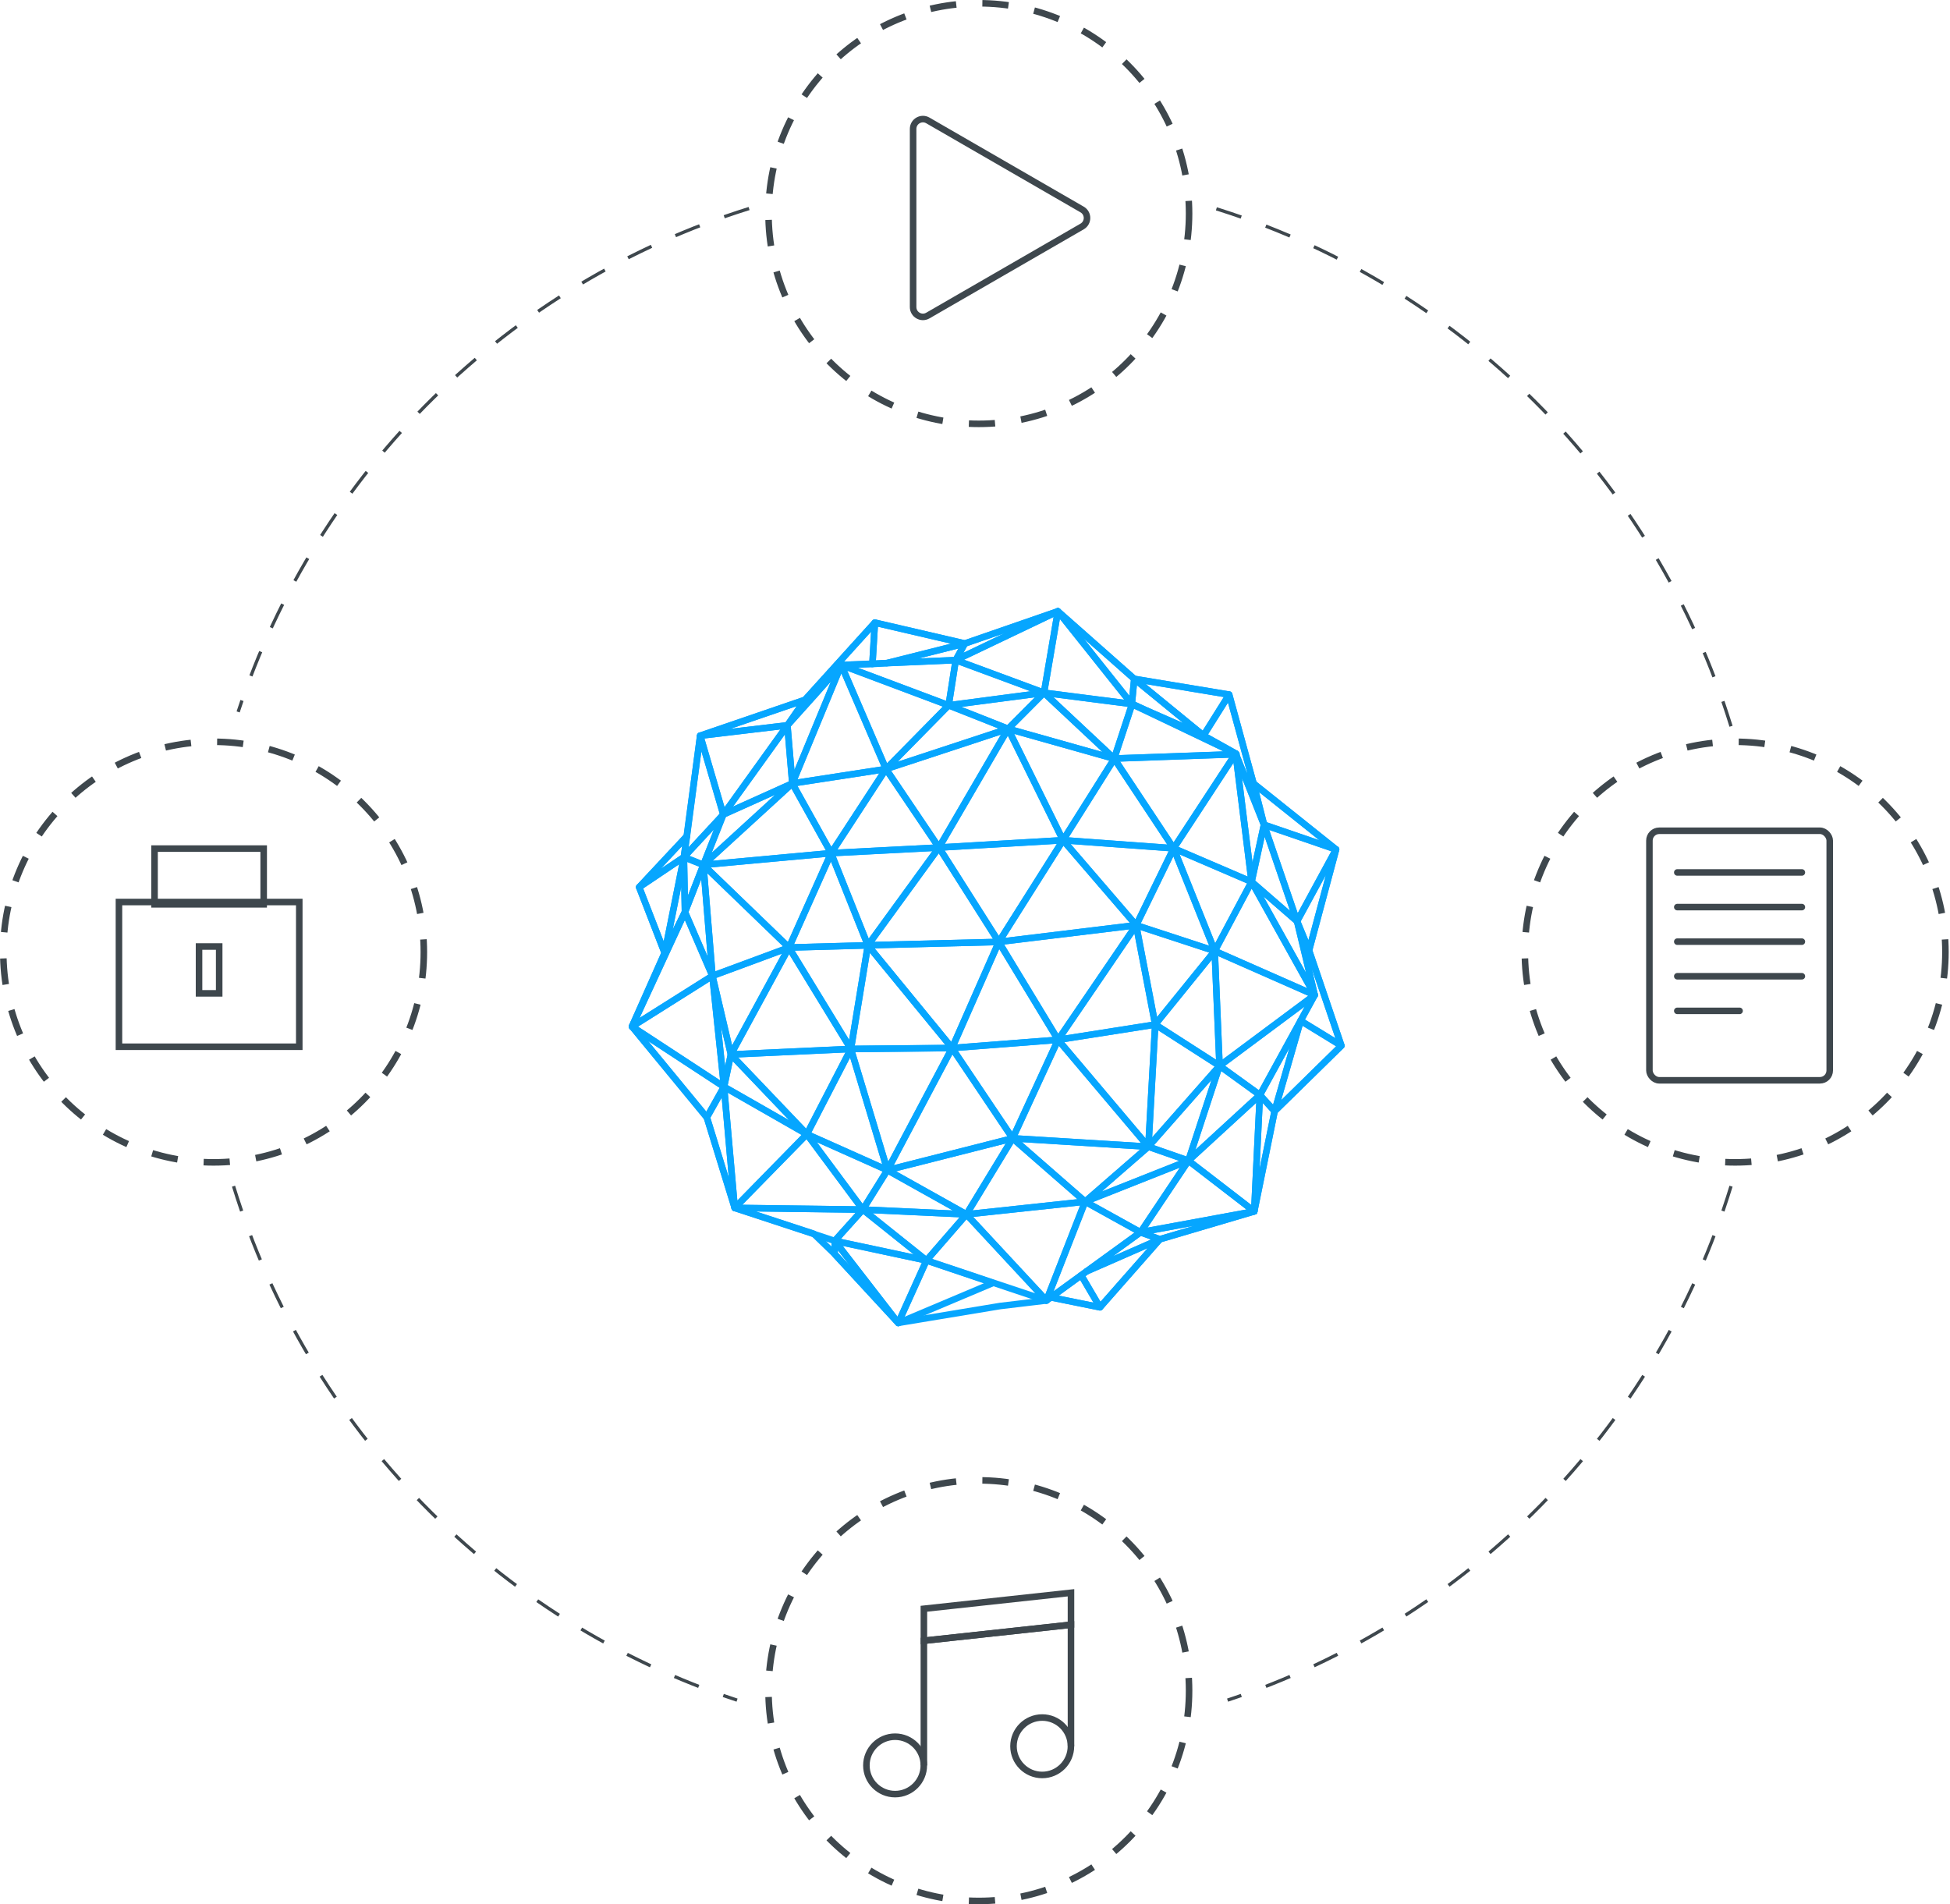 <svg width="298" height="291" viewBox="0 0 298 291" fill="none" xmlns="http://www.w3.org/2000/svg">
<path fill-rule="evenodd" clip-rule="evenodd" d="M132.627 144.456L152.636 143.946L145.498 160.155L132.627 144.456Z" stroke="#06A6FF" stroke-miterlimit="10" stroke-linejoin="round"/>
<path fill-rule="evenodd" clip-rule="evenodd" d="M112.278 184.592L110.644 166.084L123.309 173.326L112.278 184.592Z" stroke="#06A6FF" stroke-miterlimit="10" stroke-linejoin="round"/>
<path fill-rule="evenodd" clip-rule="evenodd" d="M107.488 132.175L108.877 149.134L120.577 144.803L107.488 132.175Z" stroke="#06A6FF" stroke-miterlimit="10" stroke-linejoin="round"/>
<path fill-rule="evenodd" clip-rule="evenodd" d="M176.544 156.572L175.5 175.24L161.7 158.907L176.544 156.572Z" stroke="#06A6FF" stroke-miterlimit="10" stroke-linejoin="round"/>
<path fill-rule="evenodd" clip-rule="evenodd" d="M161.698 158.902L152.635 143.949L145.496 160.158L161.698 158.902Z" stroke="#06A6FF" stroke-miterlimit="10" stroke-linejoin="round"/>
<path fill-rule="evenodd" clip-rule="evenodd" d="M107.483 132.173L127.012 130.381L120.572 144.8L107.483 132.173Z" stroke="#06A6FF" stroke-miterlimit="10" stroke-linejoin="round"/>
<path fill-rule="evenodd" clip-rule="evenodd" d="M135.619 178.824L130.037 160.301L145.5 160.164L135.619 178.824Z" stroke="#06A6FF" stroke-miterlimit="10" stroke-linejoin="round"/>
<path fill-rule="evenodd" clip-rule="evenodd" d="M162.446 128.399L154.048 111.373L143.481 129.519L162.446 128.399Z" stroke="#06A6FF" stroke-miterlimit="10" stroke-linejoin="round"/>
<path fill-rule="evenodd" clip-rule="evenodd" d="M96.586 156.88L108.87 149.136L110.646 166.088L96.586 156.88Z" stroke="#06A6FF" stroke-miterlimit="10" stroke-linejoin="round"/>
<path fill-rule="evenodd" clip-rule="evenodd" d="M111.69 161.146L130.033 160.299L120.567 144.798L111.69 161.146Z" stroke="#06A6FF" stroke-miterlimit="10" stroke-linejoin="round"/>
<path fill-rule="evenodd" clip-rule="evenodd" d="M132.627 144.464L127.009 130.38L120.569 144.8L132.627 144.464Z" stroke="#06A6FF" stroke-miterlimit="10" stroke-linejoin="round"/>
<path fill-rule="evenodd" clip-rule="evenodd" d="M132.623 144.467L130.031 160.304L120.565 144.803L132.623 144.467Z" stroke="#06A6FF" stroke-miterlimit="10" stroke-linejoin="round"/>
<path fill-rule="evenodd" clip-rule="evenodd" d="M135.39 117.521L128.555 101.627L121.076 119.723L135.39 117.521Z" stroke="#06A6FF" stroke-miterlimit="10" stroke-linejoin="round"/>
<path fill-rule="evenodd" clip-rule="evenodd" d="M135.615 178.822L154.758 173.961L145.495 160.163L135.615 178.822Z" stroke="#06A6FF" stroke-miterlimit="10" stroke-linejoin="round"/>
<path fill-rule="evenodd" clip-rule="evenodd" d="M162.459 128.406L152.643 143.952L143.494 129.525L162.459 128.406Z" stroke="#06A6FF" stroke-miterlimit="10" stroke-linejoin="round"/>
<path fill-rule="evenodd" clip-rule="evenodd" d="M179.355 129.639L188.832 115.155L191.271 134.757L179.355 129.639Z" stroke="#06A6FF" stroke-miterlimit="10" stroke-linejoin="round"/>
<path fill-rule="evenodd" clip-rule="evenodd" d="M200.902 152.063L185.63 145.331L186.367 162.884L200.902 152.063Z" stroke="#06A6FF" stroke-miterlimit="10" stroke-linejoin="round"/>
<path fill-rule="evenodd" clip-rule="evenodd" d="M96.582 156.879L108.867 149.134L104.669 139.385L96.582 156.879Z" stroke="#06A6FF" stroke-miterlimit="10" stroke-linejoin="round"/>
<path fill-rule="evenodd" clip-rule="evenodd" d="M176.536 156.559L175.491 175.228L186.373 162.877L176.536 156.559Z" stroke="#06A6FF" stroke-miterlimit="10" stroke-linejoin="round"/>
<path fill-rule="evenodd" clip-rule="evenodd" d="M179.365 129.639L185.651 145.33L173.639 141.394L179.365 129.639Z" stroke="#06A6FF" stroke-miterlimit="10" stroke-linejoin="round"/>
<path fill-rule="evenodd" clip-rule="evenodd" d="M132.633 144.46L130.041 160.296L145.503 160.16L132.633 144.46Z" stroke="#06A6FF" stroke-miterlimit="10" stroke-linejoin="round"/>
<path fill-rule="evenodd" clip-rule="evenodd" d="M135.396 117.513L127.015 130.368L143.492 129.516L135.396 117.513Z" stroke="#06A6FF" stroke-miterlimit="10" stroke-linejoin="round"/>
<path fill-rule="evenodd" clip-rule="evenodd" d="M161.695 158.905L154.755 173.96L145.493 160.162L161.695 158.905Z" stroke="#06A6FF" stroke-miterlimit="10" stroke-linejoin="round"/>
<path fill-rule="evenodd" clip-rule="evenodd" d="M135.613 178.82L130.03 160.296L123.305 173.321L135.613 178.82Z" stroke="#06A6FF" stroke-miterlimit="10" stroke-linejoin="round"/>
<path fill-rule="evenodd" clip-rule="evenodd" d="M191.672 185.121L181.614 177.37L192.534 167.338L191.672 185.121Z" stroke="#06A6FF" stroke-miterlimit="10" stroke-linejoin="round"/>
<path fill-rule="evenodd" clip-rule="evenodd" d="M154.058 111.373L162.456 128.4L170.291 115.947L154.058 111.373Z" stroke="#06A6FF" stroke-miterlimit="10" stroke-linejoin="round"/>
<path fill-rule="evenodd" clip-rule="evenodd" d="M179.358 129.639L188.766 115.271L170.265 115.921L179.358 129.639Z" stroke="#06A6FF" stroke-miterlimit="10" stroke-linejoin="round"/>
<path fill-rule="evenodd" clip-rule="evenodd" d="M107.49 132.17L108.88 149.13L104.682 139.381L107.49 132.17Z" stroke="#06A6FF" stroke-miterlimit="10" stroke-linejoin="round"/>
<path fill-rule="evenodd" clip-rule="evenodd" d="M111.697 161.146L108.875 149.13L120.575 144.798L111.697 161.146Z" stroke="#06A6FF" stroke-miterlimit="10" stroke-linejoin="round"/>
<path fill-rule="evenodd" clip-rule="evenodd" d="M152.633 143.942L161.696 158.895L173.628 141.39L152.633 143.942Z" stroke="#06A6FF" stroke-miterlimit="10" stroke-linejoin="round"/>
<path fill-rule="evenodd" clip-rule="evenodd" d="M176.536 156.562L185.637 145.327L186.374 162.88L176.536 156.562Z" stroke="#06A6FF" stroke-miterlimit="10" stroke-linejoin="round"/>
<path fill-rule="evenodd" clip-rule="evenodd" d="M104.509 130.986L110.535 124.474L107.005 112.432L104.509 130.986Z" stroke="#06A6FF" stroke-miterlimit="10" stroke-linejoin="round"/>
<path fill-rule="evenodd" clip-rule="evenodd" d="M172.966 107.592L159.542 105.859L161.665 93.412L172.966 107.592Z" stroke="#06A6FF" stroke-miterlimit="10" stroke-linejoin="round"/>
<path fill-rule="evenodd" clip-rule="evenodd" d="M120.335 110.839L110.538 124.468L107.009 112.427L120.335 110.839Z" stroke="#06A6FF" stroke-miterlimit="10" stroke-linejoin="round"/>
<path fill-rule="evenodd" clip-rule="evenodd" d="M135.402 117.522L127.02 130.377L121.088 119.724L135.402 117.522Z" stroke="#06A6FF" stroke-miterlimit="10" stroke-linejoin="round"/>
<path fill-rule="evenodd" clip-rule="evenodd" d="M176.54 156.563L185.641 145.329L173.628 141.393L176.54 156.563Z" stroke="#06A6FF" stroke-miterlimit="10" stroke-linejoin="round"/>
<path fill-rule="evenodd" clip-rule="evenodd" d="M120.335 110.844L128.568 101.628L121.088 119.725L120.335 110.844Z" stroke="#06A6FF" stroke-miterlimit="10" stroke-linejoin="round"/>
<path fill-rule="evenodd" clip-rule="evenodd" d="M165.828 183.632L159.917 198.743L147.686 185.576L165.828 183.632Z" stroke="#06A6FF" stroke-miterlimit="10" stroke-linejoin="round"/>
<path fill-rule="evenodd" clip-rule="evenodd" d="M112.282 184.592L110.648 166.083L108.023 170.762L112.282 184.592Z" stroke="#06A6FF" stroke-miterlimit="10" stroke-linejoin="round"/>
<path fill-rule="evenodd" clip-rule="evenodd" d="M186.368 162.884L181.612 177.372L192.533 167.339L186.368 162.884Z" stroke="#06A6FF" stroke-miterlimit="10" stroke-linejoin="round"/>
<path fill-rule="evenodd" clip-rule="evenodd" d="M132.629 144.456L152.638 143.947L143.49 129.52L132.629 144.456Z" stroke="#06A6FF" stroke-miterlimit="10" stroke-linejoin="round"/>
<path fill-rule="evenodd" clip-rule="evenodd" d="M135.396 117.521L154.059 111.377L143.492 129.524L135.396 117.521Z" stroke="#06A6FF" stroke-miterlimit="10" stroke-linejoin="round"/>
<path fill-rule="evenodd" clip-rule="evenodd" d="M179.358 129.633L162.452 128.394L170.287 115.941L179.358 129.633Z" stroke="#06A6FF" stroke-miterlimit="10" stroke-linejoin="round"/>
<path fill-rule="evenodd" clip-rule="evenodd" d="M179.351 129.638L185.636 145.329L191.266 134.756L179.351 129.638Z" stroke="#06A6FF" stroke-miterlimit="10" stroke-linejoin="round"/>
<path fill-rule="evenodd" clip-rule="evenodd" d="M193.16 126.029L198.213 140.785L204.171 129.806L193.16 126.029Z" stroke="#06A6FF" stroke-miterlimit="10" stroke-linejoin="round"/>
<path fill-rule="evenodd" clip-rule="evenodd" d="M104.516 130.986L101.584 145.633L97.686 135.58L104.516 130.986Z" stroke="#06A6FF" stroke-miterlimit="10" stroke-linejoin="round"/>
<path fill-rule="evenodd" clip-rule="evenodd" d="M165.837 183.633L181.62 177.377L174.299 188.319L165.837 183.633Z" stroke="#06A6FF" stroke-miterlimit="10" stroke-linejoin="round"/>
<path fill-rule="evenodd" clip-rule="evenodd" d="M111.698 161.146L108.875 149.129L110.651 166.083L111.698 161.146Z" stroke="#06A6FF" stroke-miterlimit="10" stroke-linejoin="round"/>
<path fill-rule="evenodd" clip-rule="evenodd" d="M120.326 110.849L110.529 124.479L121.079 119.729L120.326 110.849Z" stroke="#06A6FF" stroke-miterlimit="10" stroke-linejoin="round"/>
<path fill-rule="evenodd" clip-rule="evenodd" d="M176.538 156.571L161.694 158.905L173.627 141.4L176.538 156.571Z" stroke="#06A6FF" stroke-miterlimit="10" stroke-linejoin="round"/>
<path fill-rule="evenodd" clip-rule="evenodd" d="M111.695 161.148L130.038 160.301L123.313 173.326L111.695 161.148Z" stroke="#06A6FF" stroke-miterlimit="10" stroke-linejoin="round"/>
<path fill-rule="evenodd" clip-rule="evenodd" d="M96.578 156.872L110.637 166.08L108.012 170.758L96.578 156.872Z" stroke="#06A6FF" stroke-miterlimit="10" stroke-linejoin="round"/>
<path fill-rule="evenodd" clip-rule="evenodd" d="M132.629 144.462L127.011 130.378L143.489 129.525L132.629 144.462Z" stroke="#06A6FF" stroke-miterlimit="10" stroke-linejoin="round"/>
<path fill-rule="evenodd" clip-rule="evenodd" d="M112.274 184.592L131.858 184.847L123.304 173.326L112.274 184.592Z" stroke="#06A6FF" stroke-miterlimit="10" stroke-linejoin="round"/>
<path fill-rule="evenodd" clip-rule="evenodd" d="M141.583 192.619L131.86 184.849L147.694 185.581L141.583 192.619Z" stroke="#06A6FF" stroke-miterlimit="10" stroke-linejoin="round"/>
<path fill-rule="evenodd" clip-rule="evenodd" d="M135.61 178.822L154.753 173.961L147.691 185.577L135.61 178.822Z" stroke="#06A6FF" stroke-miterlimit="10" stroke-linejoin="round"/>
<path fill-rule="evenodd" clip-rule="evenodd" d="M165.836 183.635L154.756 173.963L147.694 185.579L165.836 183.635Z" stroke="#06A6FF" stroke-miterlimit="10" stroke-linejoin="round"/>
<path fill-rule="evenodd" clip-rule="evenodd" d="M135.401 117.518L128.566 101.625L144.978 107.785L135.401 117.518Z" stroke="#06A6FF" stroke-miterlimit="10" stroke-linejoin="round"/>
<path fill-rule="evenodd" clip-rule="evenodd" d="M173.019 107.584L159.543 105.869L170.273 115.921L173.019 107.584Z" stroke="#06A6FF" stroke-miterlimit="10" stroke-linejoin="round"/>
<path fill-rule="evenodd" clip-rule="evenodd" d="M200.911 152.06L185.64 145.327L191.269 134.755L200.911 152.06Z" stroke="#06A6FF" stroke-miterlimit="10" stroke-linejoin="round"/>
<path fill-rule="evenodd" clip-rule="evenodd" d="M193.16 126.029L198.213 140.785L191.265 134.748L193.16 126.029Z" stroke="#06A6FF" stroke-miterlimit="10" stroke-linejoin="round"/>
<path fill-rule="evenodd" clip-rule="evenodd" d="M104.515 130.988L110.54 124.475L107.492 132.171L104.515 130.988Z" stroke="#06A6FF" stroke-miterlimit="10" stroke-linejoin="round"/>
<path fill-rule="evenodd" clip-rule="evenodd" d="M104.512 130.983L107.489 132.166L104.681 139.377L104.512 130.983Z" stroke="#06A6FF" stroke-miterlimit="10" stroke-linejoin="round"/>
<path fill-rule="evenodd" clip-rule="evenodd" d="M141.582 192.621L137.269 202.173L127.561 189.629L141.582 192.621Z" stroke="#06A6FF" stroke-miterlimit="10" stroke-linejoin="round"/>
<path fill-rule="evenodd" clip-rule="evenodd" d="M191.675 185.118L177.25 189.377L174.297 188.31L191.675 185.118Z" stroke="#06A6FF" stroke-miterlimit="10" stroke-linejoin="round"/>
<path fill-rule="evenodd" clip-rule="evenodd" d="M124.479 106.236L120.338 110.837L123.027 106.944L124.479 106.236Z" stroke="#06A6FF" stroke-miterlimit="10" stroke-linejoin="round"/>
<path fill-rule="evenodd" clip-rule="evenodd" d="M112.275 184.597L131.859 184.852L127.561 189.63L112.275 184.597Z" stroke="#06A6FF" stroke-miterlimit="10" stroke-linejoin="round"/>
<path fill-rule="evenodd" clip-rule="evenodd" d="M141.583 192.621L137.27 202.174L151.751 196.063L141.583 192.621Z" stroke="#06A6FF" stroke-miterlimit="10" stroke-linejoin="round"/>
<path fill-rule="evenodd" clip-rule="evenodd" d="M165.837 183.63L181.62 177.374L175.494 175.236L165.837 183.63Z" stroke="#06A6FF" stroke-miterlimit="10" stroke-linejoin="round"/>
<path fill-rule="evenodd" clip-rule="evenodd" d="M191.671 185.121L194.782 169.807L192.533 167.336L191.671 185.121Z" stroke="#06A6FF" stroke-miterlimit="10" stroke-linejoin="round"/>
<path fill-rule="evenodd" clip-rule="evenodd" d="M146.054 100.88L128.563 101.625L144.974 107.784L146.054 100.88Z" stroke="#06A6FF" stroke-miterlimit="10" stroke-linejoin="round"/>
<path fill-rule="evenodd" clip-rule="evenodd" d="M200.911 152.055L198.217 140.787L191.269 134.749L200.911 152.055Z" stroke="#06A6FF" stroke-miterlimit="10" stroke-linejoin="round"/>
<path fill-rule="evenodd" clip-rule="evenodd" d="M193.175 126.037L191.57 119.73L204.186 129.814L193.175 126.037Z" stroke="#06A6FF" stroke-miterlimit="10" stroke-linejoin="round"/>
<path fill-rule="evenodd" clip-rule="evenodd" d="M187.843 106.148L173.336 103.74L183.919 112.399L187.843 106.148Z" stroke="#06A6FF" stroke-miterlimit="10" stroke-linejoin="round"/>
<path fill-rule="evenodd" clip-rule="evenodd" d="M172.965 107.592L173.338 103.738L161.665 93.412L172.965 107.592Z" stroke="#06A6FF" stroke-miterlimit="10" stroke-linejoin="round"/>
<path fill-rule="evenodd" clip-rule="evenodd" d="M96.582 156.879L101.569 145.638L104.67 139.384L96.582 156.879Z" stroke="#06A6FF" stroke-miterlimit="10" stroke-linejoin="round"/>
<path fill-rule="evenodd" clip-rule="evenodd" d="M135.5 101.344L147.447 98.343L133.7 95.15L133.324 101.474L135.5 101.344Z" stroke="#06A6FF" stroke-miterlimit="10" stroke-linejoin="round"/>
<path fill-rule="evenodd" clip-rule="evenodd" d="M200.042 145.233L204.983 159.795L198.757 155.983L200.906 152.056L199.753 147.133L200.042 145.233Z" stroke="#06A6FF" stroke-miterlimit="10" stroke-linejoin="round"/>
<path fill-rule="evenodd" clip-rule="evenodd" d="M166.052 194.284L177.247 189.378L168.096 199.776L165.232 194.888L166.052 194.284Z" stroke="#06A6FF" stroke-miterlimit="10" stroke-linejoin="round"/>
<path fill-rule="evenodd" clip-rule="evenodd" d="M172.961 107.6L188.834 115.152L183.915 112.405L172.961 107.6Z" stroke="#06A6FF" stroke-miterlimit="10" stroke-linejoin="round"/>
<path fill-rule="evenodd" clip-rule="evenodd" d="M127.566 191.662L137.269 202.173L127.561 189.629L127.566 191.662Z" stroke="#06A6FF" stroke-miterlimit="10" stroke-linejoin="round"/>
<path fill-rule="evenodd" clip-rule="evenodd" d="M198.759 155.99L194.786 169.809L204.986 159.802L198.759 155.99Z" stroke="#06A6FF" stroke-miterlimit="10" stroke-linejoin="round"/>
<path fill-rule="evenodd" clip-rule="evenodd" d="M172.963 107.594L173.336 103.74L183.919 112.399L172.963 107.594Z" stroke="#06A6FF" stroke-miterlimit="10" stroke-linejoin="round"/>
<path fill-rule="evenodd" clip-rule="evenodd" d="M146.054 100.878L147.447 98.341L161.664 93.422L146.054 100.878Z" stroke="#06A6FF" stroke-miterlimit="10" stroke-linejoin="round"/>
<path fill-rule="evenodd" clip-rule="evenodd" d="M154.062 111.376L159.543 105.872L144.977 107.786L154.062 111.376Z" stroke="#06A6FF" stroke-miterlimit="10" stroke-linejoin="round"/>
<path fill-rule="evenodd" clip-rule="evenodd" d="M124.473 106.239L123.021 106.948L133.7 95.148L133.325 101.474L128.563 101.624L124.473 106.239Z" stroke="#06A6FF" stroke-miterlimit="10" stroke-linejoin="round"/>
<path fill-rule="evenodd" clip-rule="evenodd" d="M107.005 112.434L120.33 110.845L123.019 106.953L107.005 112.434Z" stroke="#06A6FF" stroke-miterlimit="10" stroke-linejoin="round"/>
<path fill-rule="evenodd" clip-rule="evenodd" d="M166.045 194.293L177.239 189.387L174.286 188.32L166.045 194.293Z" stroke="#06A6FF" stroke-miterlimit="10" stroke-linejoin="round"/>
<path fill-rule="evenodd" clip-rule="evenodd" d="M160.597 198.259L168.096 199.776L165.232 194.889L160.597 198.259Z" stroke="#06A6FF" stroke-miterlimit="10" stroke-linejoin="round"/>
<path fill-rule="evenodd" clip-rule="evenodd" d="M141.582 192.615L131.86 184.845L127.562 189.623L141.582 192.615Z" stroke="#06A6FF" stroke-miterlimit="10" stroke-linejoin="round"/>
<path fill-rule="evenodd" clip-rule="evenodd" d="M107.488 132.171L110.536 124.475L121.085 119.725L107.488 132.171Z" stroke="#06A6FF" stroke-miterlimit="10" stroke-linejoin="round"/>
<path fill-rule="evenodd" clip-rule="evenodd" d="M135.612 178.818L131.859 184.841L147.692 185.573L135.612 178.818Z" stroke="#06A6FF" stroke-miterlimit="10" stroke-linejoin="round"/>
<path fill-rule="evenodd" clip-rule="evenodd" d="M165.826 183.629L159.915 198.74L174.289 188.316L165.826 183.629Z" stroke="#06A6FF" stroke-miterlimit="10" stroke-linejoin="round"/>
<path fill-rule="evenodd" clip-rule="evenodd" d="M111.695 161.148L110.649 166.084L123.312 173.326L111.695 161.148Z" stroke="#06A6FF" stroke-miterlimit="10" stroke-linejoin="round"/>
<path fill-rule="evenodd" clip-rule="evenodd" d="M165.832 183.626L154.752 173.954L175.49 175.233L165.832 183.626Z" stroke="#06A6FF" stroke-miterlimit="10" stroke-linejoin="round"/>
<path fill-rule="evenodd" clip-rule="evenodd" d="M198.762 155.987L194.788 169.806L192.539 167.336L198.762 155.987Z" stroke="#06A6FF" stroke-miterlimit="10" stroke-linejoin="round"/>
<path fill-rule="evenodd" clip-rule="evenodd" d="M146.052 100.88L159.538 105.87L144.973 107.784L146.052 100.88Z" stroke="#06A6FF" stroke-miterlimit="10" stroke-linejoin="round"/>
<path fill-rule="evenodd" clip-rule="evenodd" d="M179.36 129.639L162.454 128.4L173.633 141.394L179.36 129.639Z" stroke="#06A6FF" stroke-miterlimit="10" stroke-linejoin="round"/>
<path fill-rule="evenodd" clip-rule="evenodd" d="M200.046 145.238L198.216 140.793L204.175 129.813L200.046 145.238Z" stroke="#06A6FF" stroke-miterlimit="10" stroke-linejoin="round"/>
<path fill-rule="evenodd" clip-rule="evenodd" d="M173.02 107.539L188.97 115.246L170.262 115.919L173.02 107.539Z" stroke="#06A6FF" stroke-miterlimit="10" stroke-linejoin="round"/>
<path fill-rule="evenodd" clip-rule="evenodd" d="M104.987 127.763L97.679 135.579L104.509 130.985L104.987 127.763Z" stroke="#06A6FF" stroke-miterlimit="10" stroke-linejoin="round"/>
<path fill-rule="evenodd" clip-rule="evenodd" d="M186.372 162.877L181.615 177.365L175.489 175.227L186.372 162.877Z" stroke="#06A6FF" stroke-miterlimit="10" stroke-linejoin="round"/>
<path fill-rule="evenodd" clip-rule="evenodd" d="M154.059 111.37L159.54 105.866L170.291 115.944L154.059 111.37Z" stroke="#06A6FF" stroke-miterlimit="10" stroke-linejoin="round"/>
<path fill-rule="evenodd" clip-rule="evenodd" d="M135.612 178.82L131.859 184.843L123.305 173.322L135.612 178.82Z" stroke="#06A6FF" stroke-miterlimit="10" stroke-linejoin="round"/>
<path fill-rule="evenodd" clip-rule="evenodd" d="M107.483 132.171L127.012 130.379L121.08 119.726L107.483 132.171Z" stroke="#06A6FF" stroke-miterlimit="10" stroke-linejoin="round"/>
<path fill-rule="evenodd" clip-rule="evenodd" d="M141.587 192.616L159.928 198.744L147.698 185.578L141.587 192.616Z" stroke="#06A6FF" stroke-miterlimit="10" stroke-linejoin="round"/>
<path fill-rule="evenodd" clip-rule="evenodd" d="M161.692 158.901L154.753 173.955L175.491 175.234L161.692 158.901Z" stroke="#06A6FF" stroke-miterlimit="10" stroke-linejoin="round"/>
<path fill-rule="evenodd" clip-rule="evenodd" d="M191.675 185.116L181.618 177.366L174.297 188.309L191.675 185.116Z" stroke="#06A6FF" stroke-miterlimit="10" stroke-linejoin="round"/>
<path fill-rule="evenodd" clip-rule="evenodd" d="M186.383 162.877L200.918 152.056L192.547 167.331L186.383 162.877Z" stroke="#06A6FF" stroke-miterlimit="10" stroke-linejoin="round"/>
<path fill-rule="evenodd" clip-rule="evenodd" d="M135.396 117.517L154.058 111.374L144.973 107.783L135.396 117.517Z" stroke="#06A6FF" stroke-miterlimit="10" stroke-linejoin="round"/>
<path fill-rule="evenodd" clip-rule="evenodd" d="M146.058 100.876L159.544 105.867L161.668 93.42L146.058 100.876Z" stroke="#06A6FF" stroke-miterlimit="10" stroke-linejoin="round"/>
<path fill-rule="evenodd" clip-rule="evenodd" d="M152.639 143.941L162.455 128.395L173.634 141.39L152.639 143.941Z" stroke="#06A6FF" stroke-miterlimit="10" stroke-linejoin="round"/>
<path fill-rule="evenodd" clip-rule="evenodd" d="M193.166 126.036L188.832 115.152L191.271 134.756L193.166 126.036Z" stroke="#06A6FF" stroke-miterlimit="10" stroke-linejoin="round"/>
<path fill-rule="evenodd" clip-rule="evenodd" d="M187.84 106.147L191.563 119.723L190.12 118.347L188.835 115.146L183.916 112.399L187.84 106.147Z" stroke="#06A6FF" stroke-miterlimit="10" stroke-linejoin="round"/>
<path fill-rule="evenodd" clip-rule="evenodd" d="M135.503 101.342L147.45 98.341L146.057 100.878L135.503 101.342Z" stroke="#06A6FF" stroke-miterlimit="10" stroke-linejoin="round"/>
<path fill-rule="evenodd" clip-rule="evenodd" d="M193.164 126.031L191.558 119.723L190.115 118.347L193.164 126.031Z" stroke="#06A6FF" stroke-miterlimit="10" stroke-linejoin="round"/>
<path fill-rule="evenodd" clip-rule="evenodd" d="M200.056 145.23L198.227 140.785L199.767 147.13L200.056 145.23Z" stroke="#06A6FF" stroke-miterlimit="10" stroke-linejoin="round"/>
<path fill-rule="evenodd" clip-rule="evenodd" d="M104.507 130.991L101.574 145.639L104.676 139.385L104.507 130.991Z" stroke="#06A6FF" stroke-miterlimit="10" stroke-linejoin="round"/>
<path fill-rule="evenodd" clip-rule="evenodd" d="M112.278 184.586L108.02 170.757L96.585 156.87L101.57 145.63L97.673 135.578L104.98 127.762L106.998 112.43L123.013 106.95L133.692 95.15L147.44 98.344L161.658 93.425L173.332 103.751L187.839 106.159L191.561 119.735L204.178 129.819L200.05 145.243L204.991 159.805L194.791 169.811L191.681 185.124L177.256 189.383L168.104 199.78L160.605 198.263L159.929 198.74L152.84 199.585L137.272 202.165L127.569 191.653L124.342 188.536L112.278 184.586Z" stroke="#06A6FF" stroke-miterlimit="22.926" stroke-linejoin="round"/>
<path d="M264.535 110.988C252.906 73.129 222.932 43.027 184.615 31.523M264.535 181.272C253.132 218.495 224.149 247.754 187.598 259.812M114.475 31.868C77.787 43.312 48.454 72.004 36.394 108.793M35.691 181.272C47.015 218.15 75.745 247.67 112.637 259.812" stroke="#3E474D" stroke-width="0.5" stroke-dasharray="4 4"/>
<circle cx="265.164" cy="145.496" r="32.136" stroke="#3E474D" stroke-dasharray="4 4"/>
<rect x="252.065" y="126.957" width="27.556" height="38.133" rx="1.5" stroke="#3E474D"/>
<path d="M256.324 133.325H275.361" stroke="#3E474D" stroke-linecap="round"/>
<path d="M256.324 138.622H275.361" stroke="#3E474D" stroke-linecap="round"/>
<path d="M256.324 143.902H275.361" stroke="#3E474D" stroke-linecap="round"/>
<path d="M256.324 149.19H275.361" stroke="#3E474D" stroke-linecap="round"/>
<path d="M256.324 154.479H265.842" stroke="#3E474D" stroke-linecap="round"/>
<circle cx="149.58" cy="258.364" r="32.136" stroke="#3E474D" stroke-dasharray="4 4"/>
<path d="M141.188 269.791V250.732L163.668 248.289V266.859" stroke="#3E474D"/>
<path d="M141.188 245.848V250.735L163.668 248.291V243.404L141.188 245.848Z" stroke="#3E474D"/>
<circle cx="136.79" cy="269.788" r="4.387" stroke="#3E474D"/>
<circle cx="159.271" cy="266.86" r="4.387" stroke="#3E474D"/>
<circle cx="32.636" cy="145.496" r="32.136" stroke="#3E474D" stroke-dasharray="4 4"/>
<circle cx="149.58" cy="32.636" r="32.136" stroke="#3E474D" stroke-dasharray="4 4"/>
<path d="M165.368 32.014C166.368 32.591 166.368 34.035 165.368 34.612L141.792 48.224C140.792 48.801 139.542 48.08 139.542 46.925L139.542 19.701C139.542 18.547 140.792 17.825 141.792 18.402L165.368 32.014Z" stroke="#3E474D"/>
<path d="M18.179 137.845H45.735V148.708V154.585V159.962H39.096H31.957H24.818H18.179V154.585V148.708V137.845Z" stroke="#3E474D"/>
<path d="M23.618 129.681H40.296V138.199H23.618V129.681Z" stroke="#3E474D"/>
<rect x="30.417" y="144.645" width="3.079" height="7.159" stroke="#3E474D"/>
</svg>
